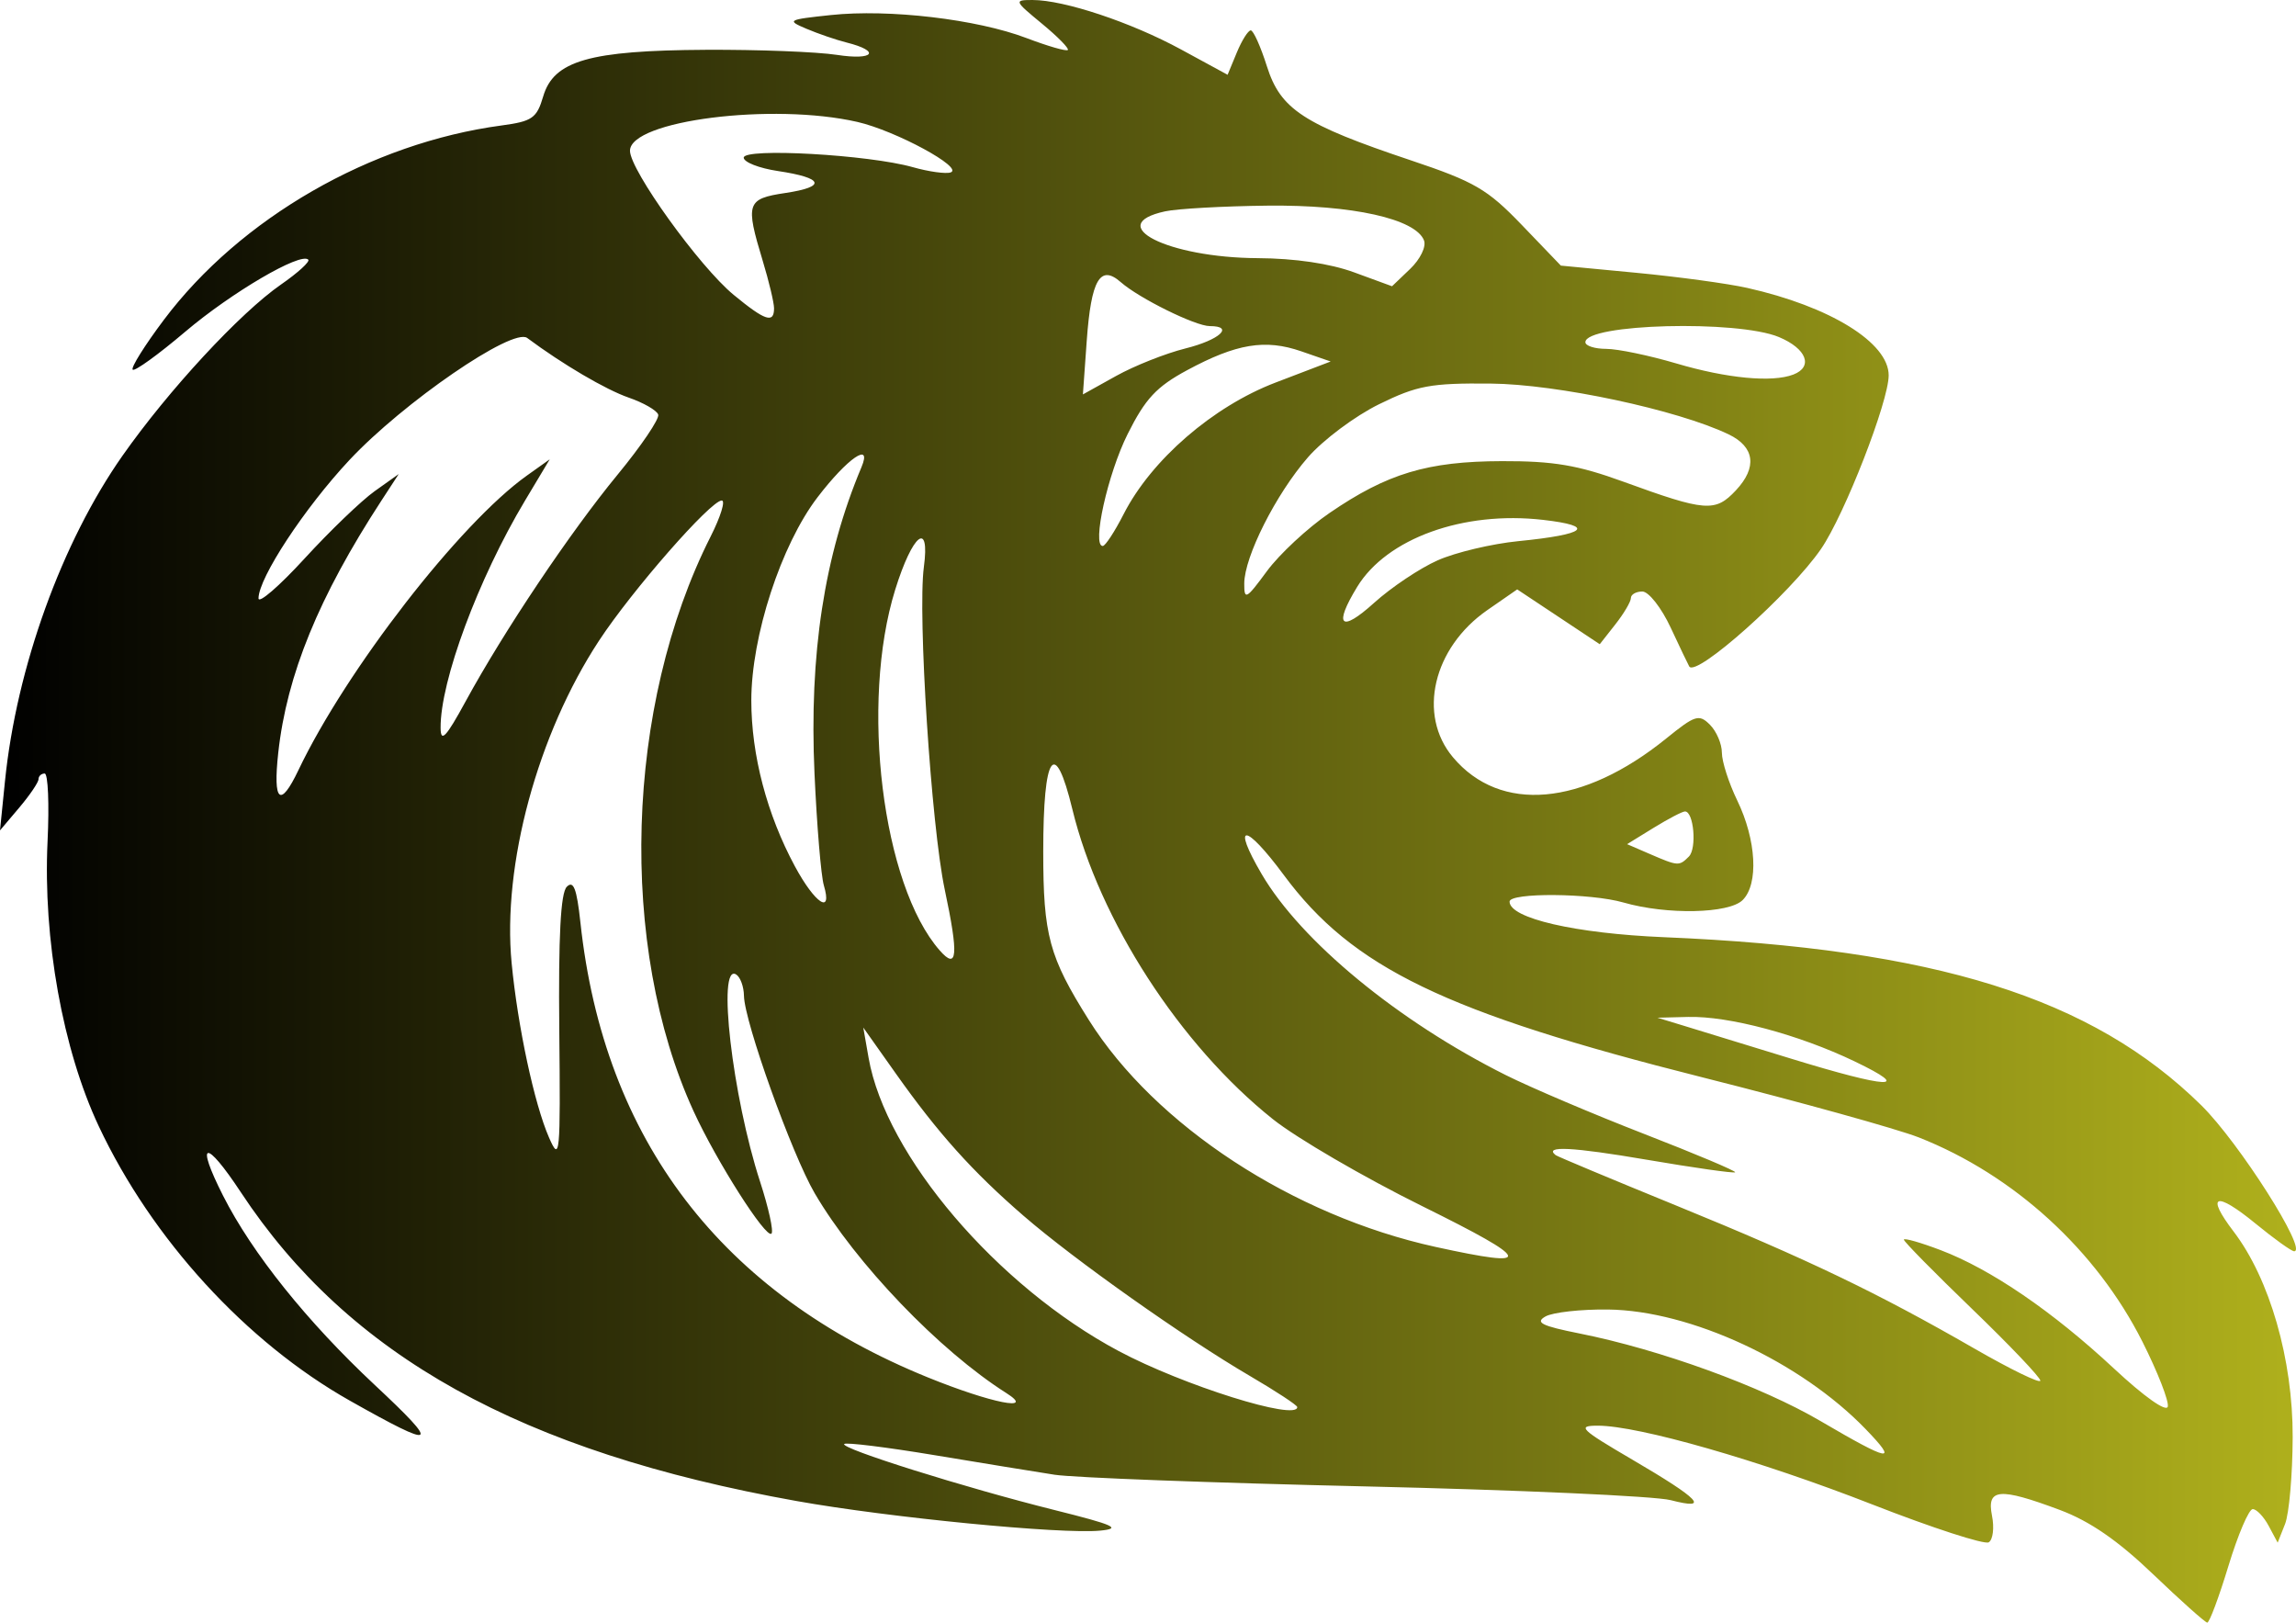 <?xml version="1.0" encoding="UTF-8" standalone="no"?>
<!-- Created with Inkscape (http://www.inkscape.org/) -->

<svg
   version="1.1"
   id="svg2"
   width="403.736"
   height="285.289"
   viewBox="0 0 403.736 285.289"
   sodipodi:docname="Salvage Sisters Logo words.png"
   inkscape:export-filename="KLEIN DESIGN Websites White logo.svg"
   inkscape:export-xdpi="96"
   inkscape:export-ydpi="96"
   xml:space="preserve"
   xmlns:inkscape="http://www.inkscape.org/namespaces/inkscape"
   xmlns:sodipodi="http://sodipodi.sourceforge.net/DTD/sodipodi-0.dtd"
   xmlns:xlink="http://www.w3.org/1999/xlink"
   xmlns="http://www.w3.org/2000/svg"
   xmlns:svg="http://www.w3.org/2000/svg"><defs
     id="defs6"><linearGradient
       inkscape:collect="always"
       id="linearGradient6971"><stop
         style="stop-color:#000000;stop-opacity:1;"
         offset="0"
         id="stop6967" /><stop
         style="stop-color:#afb01c;stop-opacity:1;"
         offset="1"
         id="stop6969" /></linearGradient><linearGradient
       inkscape:collect="always"
       xlink:href="#linearGradient6971"
       id="linearGradient6973"
       x1="63.211"
       y1="123.728"
       x2="466.947"
       y2="123.728"
       gradientUnits="userSpaceOnUse" /></defs><sodipodi:namedview
     id="namedview4"
     pagecolor="#ffffff"
     bordercolor="#000000"
     borderopacity="0.25"
     inkscape:showpageshadow="2"
     inkscape:pageopacity="0.0"
     inkscape:pagecheckerboard="0"
     inkscape:deskcolor="#d1d1d1"
     showgrid="false" /><g
     inkscape:groupmode="layer"
     inkscape:label="Image"
     id="g8"
     transform="translate(-63.211,18.916)"><path
       style="mix-blend-mode:normal;fill:url(#linearGradient6973);fill-opacity:1;fill-rule:nonzero;stroke-width:1.333"
       d="m 441.804,257.857 c -6.199,-5.932 -11.111,-9.316 -16.383,-11.289 -10.655,-3.987 -12.893,-3.795 -11.929,1.021 0.422,2.111 0.165,4.211 -0.571,4.666 -0.736,0.455 -9.947,-2.537 -20.468,-6.649 -19.827,-7.75 -41.099,-13.855 -48.272,-13.855 -3.72,0 -3.11,0.599 6.079,5.979 11.891,6.961 13.753,8.931 6.721,7.112 -2.745,-0.71 -26.891,-1.796 -53.657,-2.413 -26.767,-0.617 -51.367,-1.541 -54.667,-2.052 -3.3,-0.511 -12.844,-2.067 -21.209,-3.457 -8.365,-1.39 -15.469,-2.268 -15.788,-1.95 -0.772,0.772 21.204,7.673 36.997,11.617 10.509,2.625 11.872,3.241 8,3.617 -6.785,0.658 -37.094,-2.297 -53.358,-5.202 -48.427,-8.651 -78.741,-25.492 -97.744,-54.302 -6.251,-9.477 -8.048,-9.112 -3.11,0.632 5.118,10.1 14.775,22.148 26.65,33.247 11.754,10.986 11.017,11.455 -4.363,2.774 -18.249,-10.299 -34.834,-28.428 -44.16,-48.268 -6.328,-13.462 -9.818,-32.89 -8.997,-50.074 0.314,-6.559 0.085,-11.926 -0.507,-11.926 -0.593,0 -1.08,0.45 -1.084,1 -0.004,0.55 -1.529,2.8 -3.39,5 l -3.383,4 0.878,-8.667 c 2.022,-19.955 9.987,-42.007 20.662,-57.208 8.1,-11.534 20.677,-25.115 27.883,-30.109 2.973,-2.06 5.126,-4.025 4.784,-4.367 -1.347,-1.347 -13.51,5.782 -21.652,12.689 -4.726,4.009 -8.876,7.005 -9.222,6.659 -0.347,-0.347 2.123,-4.292 5.487,-8.768 C 105.469,19.435 128.42,6.226 151.393,3.146 c 5.41,-0.725 6.207,-1.28 7.333,-5.105 1.854,-6.294 8.111,-8.088 28.597,-8.2 9.167,-0.05 19.548,0.352 23.069,0.893 6.504,1 7.767,-0.65 1.669,-2.18 -1.808,-0.454 -4.964,-1.534 -7.013,-2.401 -3.561,-1.506 -3.371,-1.613 4.275,-2.425 10.217,-1.085 25.663,0.732 34.379,4.044 3.738,1.42 7.012,2.366 7.277,2.101 0.265,-0.265 -1.786,-2.351 -4.558,-4.635 -4.877,-4.02 -4.93,-4.154 -1.644,-4.154 5.556,0 17.32,3.916 26.089,8.683 l 8.21,4.464 1.618,-3.907 c 0.89,-2.149 1.996,-3.904 2.457,-3.9 0.461,0.004 1.738,2.848 2.838,6.32 2.402,7.581 6.408,10.197 25.325,16.535 11.201,3.753 13.447,5.062 19.511,11.373 l 6.852,7.132 13.289,1.266 c 7.309,0.696 16.066,1.889 19.46,2.649 14.598,3.271 24.896,9.633 24.896,15.379 0,4.59 -7.77,24.525 -11.898,30.525 -5.402,7.852 -21.959,22.617 -23.17,20.662 -0.175,-0.283 -1.649,-3.364 -3.274,-6.847 -1.626,-3.483 -3.864,-6.333 -4.973,-6.333 -1.11,0 -2.017,0.519 -2.017,1.154 0,0.634 -1.232,2.719 -2.737,4.633 l -2.737,3.48 -7.257,-4.819 -7.257,-4.819 -5.241,3.632 c -9.569,6.631 -12.331,18.428 -6.06,25.881 8.325,9.894 22.79,8.616 37.522,-3.314 5.066,-4.103 5.754,-4.318 7.667,-2.405 1.156,1.156 2.101,3.369 2.101,4.919 0,1.549 1.215,5.328 2.701,8.396 3.365,6.951 3.788,14.679 0.959,17.508 -2.406,2.406 -13.346,2.63 -20.984,0.43 -5.764,-1.66 -20.009,-1.77 -20.009,-0.153 0,2.937 11.576,5.605 27.154,6.257 47.663,1.996 75.255,10.63 94.488,29.565 6.617,6.514 18.794,25.656 16.322,25.656 -0.467,0 -3.515,-2.185 -6.773,-4.855 -7.057,-5.783 -8.853,-5.146 -3.879,1.375 6.359,8.336 10.436,22.518 10.393,36.147 -0.021,6.6 -0.623,13.478 -1.339,15.284 l -1.301,3.284 -1.579,-2.951 c -0.869,-1.623 -2.132,-2.951 -2.809,-2.951 -0.676,0 -2.598,4.5 -4.271,10 -1.673,5.5 -3.348,9.98 -3.723,9.956 -0.375,-0.024 -4.666,-3.857 -9.535,-8.516 z M 391.252,232.333 c -11.475,-11.865 -30.782,-20.825 -45.262,-21.005 -4.767,-0.059 -9.725,0.49 -11.018,1.22 -1.882,1.063 -0.686,1.66 6,2.995 14.182,2.831 31.937,9.283 42.376,15.401 12.302,7.209 13.785,7.47 7.904,1.389 z m 48.692,-15.341 c -8.099,-16.083 -22.598,-29.33 -39.315,-35.919 -3.779,-1.489 -20.877,-6.237 -37.996,-10.55 -45.305,-11.415 -61.609,-19.291 -73.671,-35.587 -6.826,-9.222 -9.258,-9.321 -3.888,-0.159 6.921,11.809 23.993,25.864 42.917,35.332 4.4,2.201 15.36,6.861 24.356,10.356 8.996,3.494 16.185,6.524 15.976,6.733 -0.209,0.209 -7.214,-0.786 -15.566,-2.212 -13.113,-2.237 -18.145,-2.489 -15.988,-0.8 0.306,0.239 9.856,4.233 21.222,8.874 23.059,9.416 35.263,15.268 52.389,25.123 6.386,3.675 11.611,6.217 11.611,5.648 0,-0.568 -5.4,-6.239 -12,-12.601 -6.6,-6.362 -12,-11.846 -12,-12.185 0,-0.339 2.91,0.489 6.466,1.84 8.848,3.362 19.707,10.779 30.49,20.827 5.308,4.946 9.212,7.706 9.452,6.682 0.225,-0.959 -1.78,-6.09 -4.455,-11.402 z m -148.62,11.489 c 0,-0.332 -3.75,-2.796 -8.333,-5.477 -11.52,-6.738 -30.858,-20.418 -39.779,-28.141 -9.019,-7.807 -15.041,-14.517 -22.539,-25.112 l -5.661,-8 0.936,5.333 c 3.019,17.204 22.599,40.151 43.988,51.551 11.316,6.031 31.389,12.328 31.389,9.846 z m -51.172,-2.476 c -11.752,-7.451 -26.437,-22.758 -33.667,-35.095 -4.021,-6.862 -12.388,-30.208 -12.453,-34.748 -0.023,-1.607 -0.642,-3.292 -1.375,-3.745 -3.39,-2.095 -0.678,21.392 4.205,36.419 1.505,4.63 2.409,8.746 2.009,9.146 -0.959,0.959 -9.682,-12.747 -13.703,-21.531 -13.296,-29.042 -12.042,-71.265 3.001,-101.033 1.76,-3.483 2.641,-6.333 1.956,-6.333 -1.944,0 -15.781,15.805 -21.594,24.667 -10.789,16.445 -17.016,39.429 -15.352,56.667 1.079,11.181 3.987,24.752 6.572,30.669 1.917,4.39 2.024,3.274 1.806,-18.934 -0.162,-16.448 0.238,-24.069 1.32,-25.152 1.18,-1.182 1.754,0.318 2.395,6.265 4.123,38.236 24.783,65.267 61.159,80.022 11.099,4.502 19.006,6.068 13.722,2.718 z m 73.172,-32.84 c -10.267,-5.077 -22.1,-11.968 -26.296,-15.313 -16.31,-13.003 -30.513,-34.958 -35.252,-54.496 -3.091,-12.743 -5.118,-9.789 -5.118,7.46 0,14.704 1.028,18.502 8.013,29.6 11.68,18.558 35.908,34.41 60.994,39.908 17.563,3.849 17.109,2.459 -2.34,-7.159 z m 76,-25.47 c -9.834,-4.716 -22.111,-7.991 -29.28,-7.81 l -5.387,0.136 4.667,1.422 c 2.567,0.782 10.967,3.359 18.667,5.726 17.396,5.348 21.815,5.553 11.333,0.526 z M 229.328,137.442 c -2.366,-11.133 -4.773,-48.369 -3.663,-56.65 1.115,-8.314 -1.971,-5.887 -5.035,3.958 -6.214,19.973 -2.274,51.939 7.82,63.436 3.133,3.569 3.352,0.898 0.877,-10.744 z m -21.251,-0.692 c -0.49,-1.65 -1.229,-10.5 -1.642,-19.667 -0.946,-20.984 1.708,-38.293 8.255,-53.849 1.947,-4.625 -2.44,-1.623 -7.72,5.282 -6.42,8.397 -11.646,24.427 -11.646,35.726 0,9.594 2.752,20.058 7.672,29.173 3.539,6.557 6.644,8.594 5.081,3.333 z m 152.115,-5.069 c 1.424,-1.424 0.856,-7.935 -0.691,-7.926 -0.465,0.003 -2.945,1.298 -5.511,2.878 l -4.667,2.873 4,1.729 c 4.976,2.151 5.154,2.162 6.869,0.447 z M 115.679,116.507 c 8.418,-17.652 28.401,-43.417 40.178,-51.803 l 4.019,-2.861 -4.361,7.287 c -8.215,13.728 -14.902,31.745 -14.827,39.95 0.024,2.635 0.948,1.653 4.391,-4.662 6.76,-12.401 18.382,-29.739 26.734,-39.884 4.174,-5.069 7.387,-9.821 7.141,-10.558 -0.246,-0.738 -2.58,-2.08 -5.186,-2.982 -4.044,-1.4 -11.631,-5.858 -17.854,-10.491 -2.533,-1.886 -21.784,11.335 -31.271,21.476 -7.896,8.441 -15.95,20.692 -15.974,24.299 -0.007,1.023 3.633,-2.119 8.088,-6.981 4.455,-4.862 10.005,-10.195 12.333,-11.852 l 4.233,-3.011 -3.036,4.659 c -11.019,16.907 -16.643,30.646 -18.145,44.326 -0.954,8.687 0.332,9.81 3.537,3.09 z m 200.357,-36.914 c 3.138,-1.388 9.512,-2.901 14.163,-3.362 12.017,-1.191 13.724,-2.661 4.345,-3.743 -14.003,-1.615 -27.476,3.245 -32.687,11.79 -4.197,6.882 -2.898,8.112 2.969,2.811 3.027,-2.735 8.071,-6.108 11.209,-7.496 z m -19.054,-8.304 c 10.178,-6.969 17.23,-9.089 30.342,-9.126 9.066,-0.025 13.334,0.697 21.333,3.608 14.506,5.28 16.154,5.407 19.791,1.535 3.799,-4.044 3.331,-7.648 -1.281,-9.859 -8.991,-4.309 -30.14,-8.82 -41.843,-8.923 -10.578,-0.094 -12.904,0.338 -19.632,3.641 -4.198,2.061 -9.82,6.261 -12.493,9.333 -5.627,6.466 -11.176,17.461 -11.195,22.181 -0.012,2.975 0.339,2.783 3.979,-2.165 2.195,-2.985 7.145,-7.587 11,-10.226 z m -36.181,0.179 c 4.865,-9.536 15.693,-18.912 26.696,-23.117 l 9.703,-3.708 -5.182,-1.794 c -6.327,-2.19 -11.393,-1.35 -20.069,3.329 -5.388,2.906 -7.341,5.004 -10.455,11.233 -3.502,7.005 -6.317,19.673 -4.371,19.673 0.447,0 2.102,-2.527 3.678,-5.616 z m 10.856,-29.119 c 6.022,-1.503 8.666,-3.931 4.28,-3.931 -2.52,0 -12.42,-4.888 -15.645,-7.724 -3.618,-3.182 -5.218,-0.428 -5.986,10.302 l -0.675,9.435 5.846,-3.251 c 3.215,-1.788 8.696,-3.962 12.18,-4.831 z m 106.891,4.593 c 3.565,-1.368 2.347,-4.561 -2.515,-6.592 -7.3,-3.05 -34.043,-2.342 -34.043,0.901 0,0.642 1.65,1.169 3.667,1.172 2.017,0.003 7.567,1.157 12.333,2.565 8.899,2.628 16.835,3.383 20.558,1.954 z M 199.323,35.295 c 0,-0.983 -0.894,-4.733 -1.986,-8.333 -3.086,-10.174 -2.837,-10.925 3.972,-11.946 7.294,-1.094 6.769,-2.65 -1.303,-3.86 -3.309,-0.496 -6.016,-1.556 -6.016,-2.355 0,-1.76 21.998,-0.519 29.746,1.678 2.794,0.792 5.779,1.207 6.635,0.922 2.402,-0.801 -9.651,-7.332 -16.381,-8.876 -14.923,-3.424 -40,-0.247 -40,5.067 0,3.405 12.203,20.365 18.224,25.328 5.535,4.562 7.109,5.088 7.109,2.374 z m 114.291,-11.935 c -1.459,-3.802 -12.63,-6.285 -27.528,-6.119 -7.753,0.087 -15.846,0.537 -17.986,1 -10.951,2.371 0.451,8.146 16.25,8.231 6.551,0.035 12.735,0.946 16.973,2.498 l 6.667,2.443 3.187,-3.049 c 1.775,-1.698 2.855,-3.915 2.437,-5.004 z"
       id="path4424" /></g></svg>
